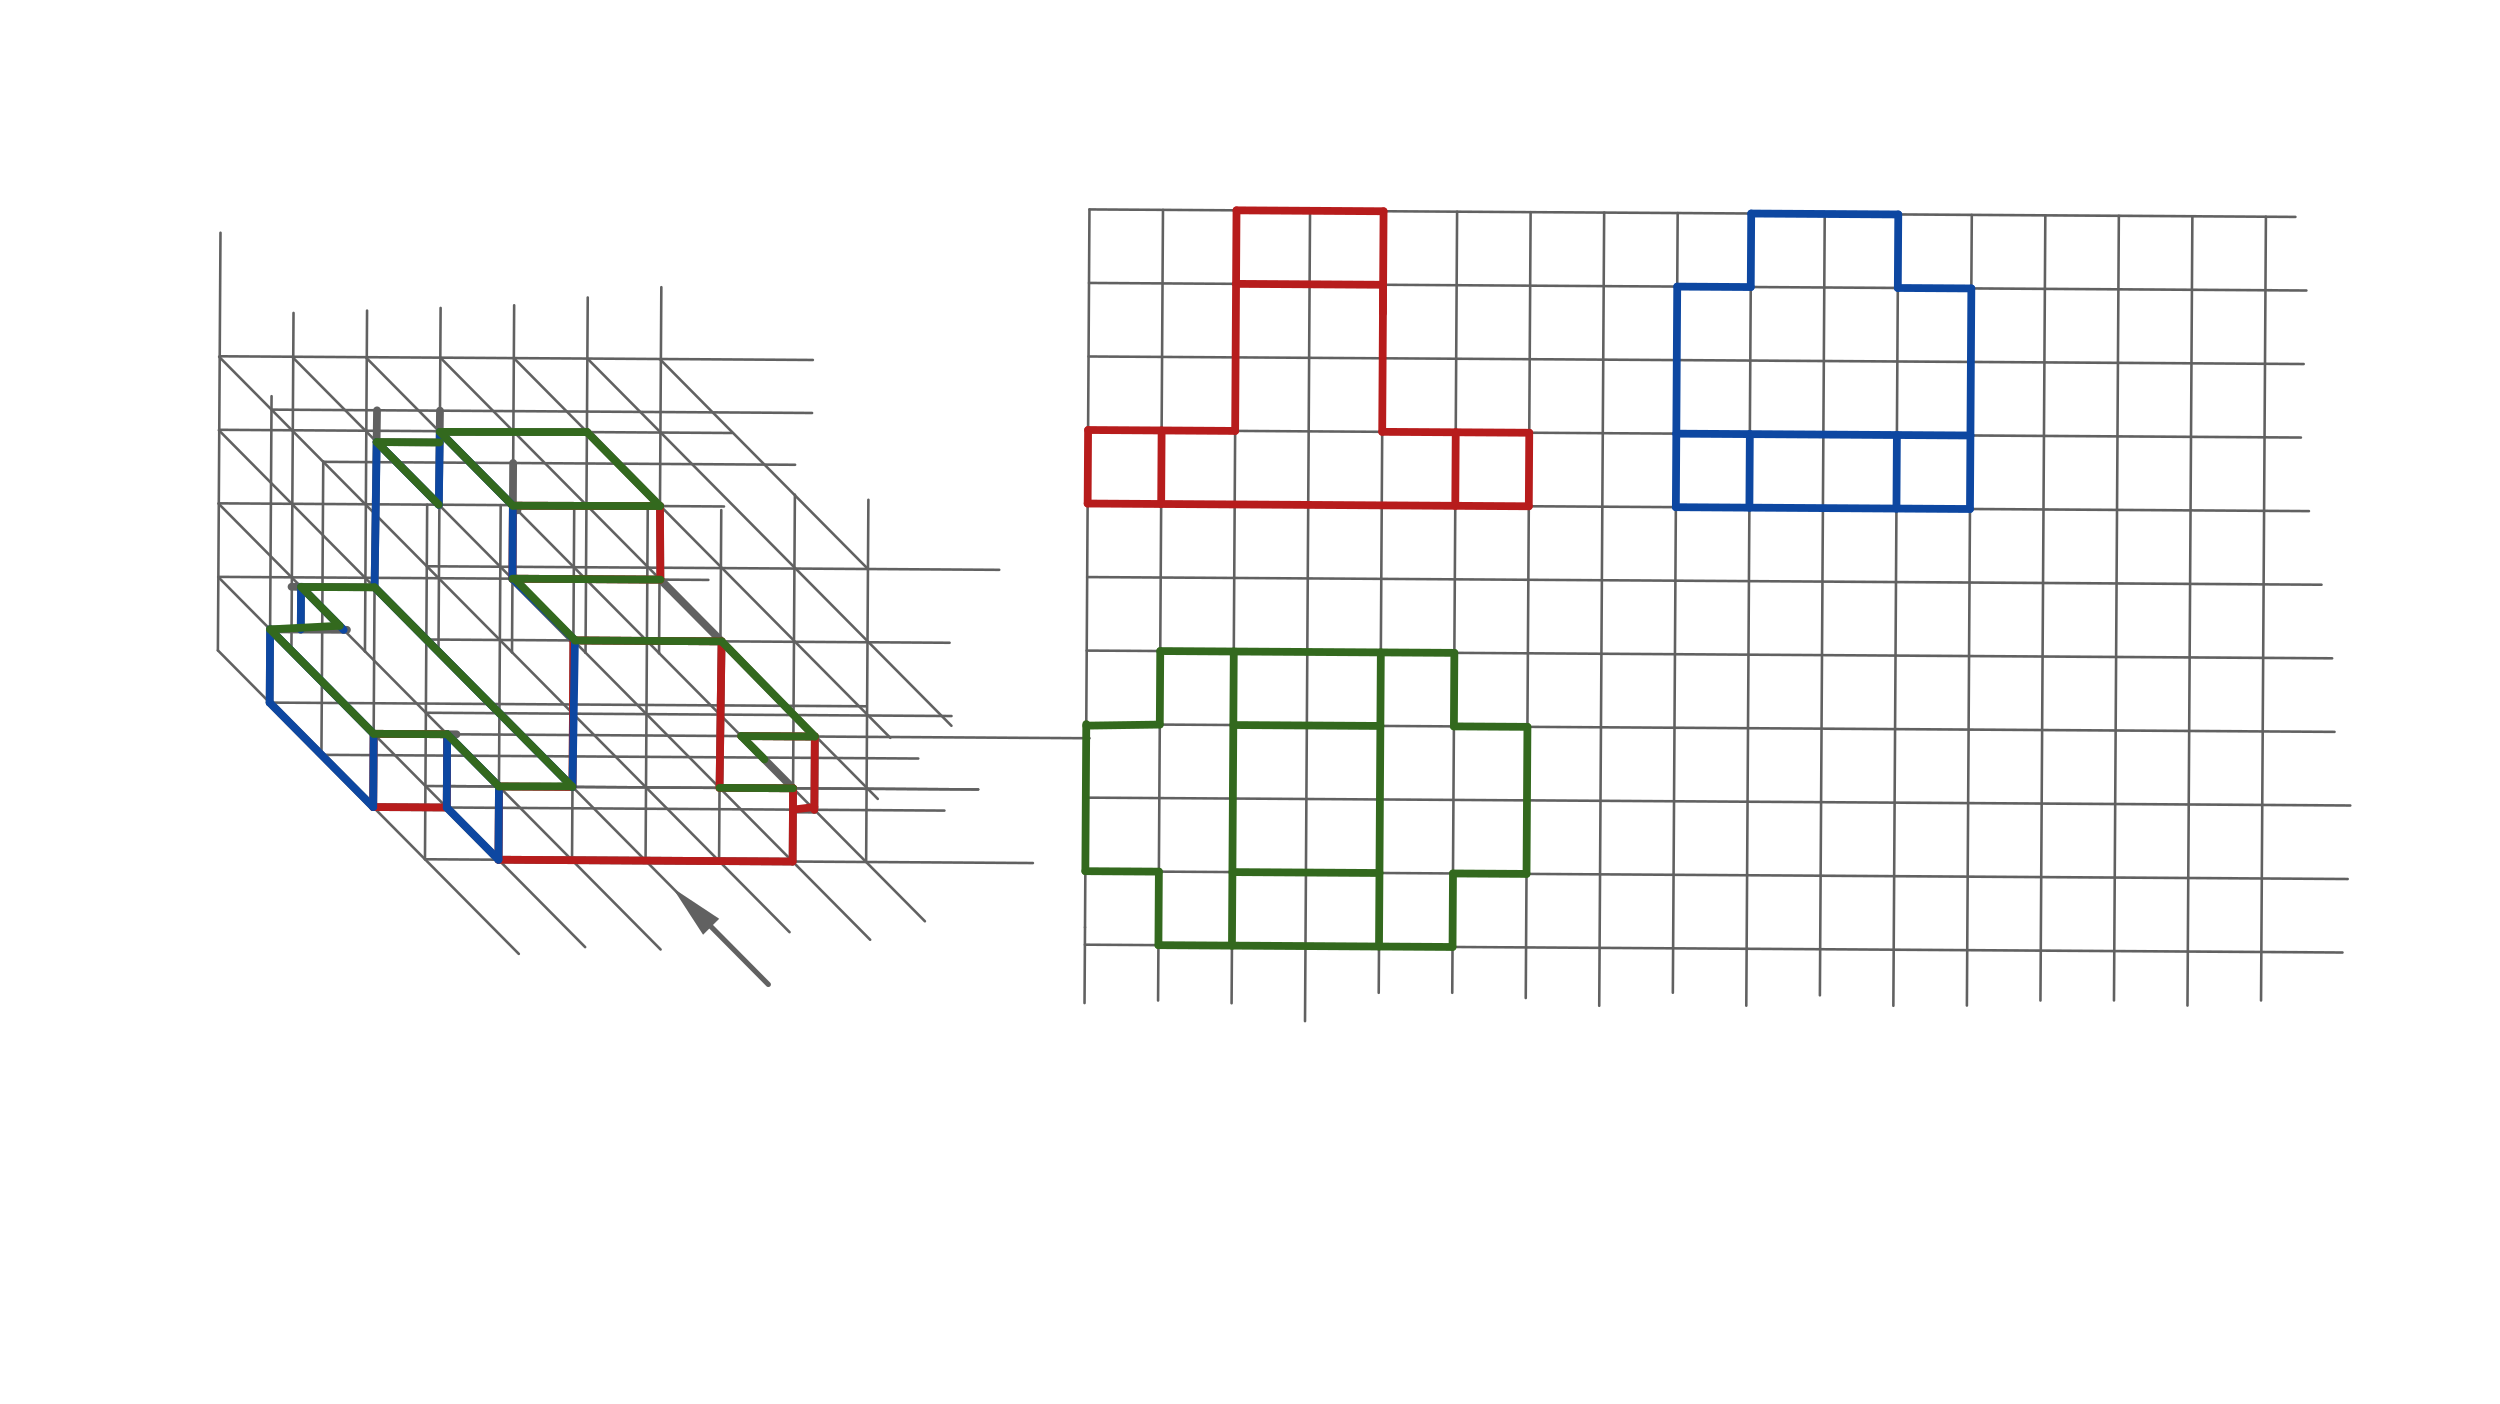 <svg xmlns="http://www.w3.org/2000/svg" class="svg--816" height="100%" preserveAspectRatio="xMidYMid meet" viewBox="0 0 963.78 541.417" width="100%"><defs><marker id="marker-arrow" markerHeight="16" markerUnits="userSpaceOnUse" markerWidth="24" orient="auto-start-reverse" refX="24" refY="4" viewBox="0 0 24 8"><path d="M 0 0 L 24 4 L 0 8 z" stroke="inherit"></path></marker></defs><g class="aux-layer--949"></g><g class="main-layer--75a"><g class="element--733"><line stroke="#616161" stroke-dasharray="none" stroke-linecap="round" stroke-width="1" x1="85" x2="84" y1="89.734" y2="250.734"></line></g><g class="element--733"><line stroke="#616161" stroke-dasharray="none" stroke-linecap="round" stroke-width="1" x1="200" x2="84" y1="367.734" y2="250.734"></line></g><g class="element--733"><line stroke="#616161" stroke-dasharray="none" stroke-linecap="round" stroke-width="1" x1="84.704" x2="313.36" y1="137.351" y2="138.771"></line></g><g class="element--733"><line stroke="#616161" stroke-dasharray="none" stroke-linecap="round" stroke-width="1" x1="112.346" x2="113.155" y1="250.91" y2="120.648"></line></g><g class="element--733"><line stroke="#616161" stroke-dasharray="none" stroke-linecap="round" stroke-width="1" x1="140.692" x2="141.508" y1="251.086" y2="119.744"></line></g><g class="element--733"><line stroke="#616161" stroke-dasharray="none" stroke-linecap="round" stroke-width="1" x1="169.038" x2="169.861" y1="251.263" y2="118.715"></line></g><g class="element--733"><line stroke="#616161" stroke-dasharray="none" stroke-linecap="round" stroke-width="1" x1="197.384" x2="198.214" y1="251.439" y2="117.692"></line></g><g class="element--733"><line stroke="#616161" stroke-dasharray="none" stroke-linecap="round" stroke-width="1" x1="225.73" x2="226.58" y1="251.615" y2="114.694"></line></g><g class="element--733"><line stroke="#616161" stroke-dasharray="none" stroke-linecap="round" stroke-width="1" x1="254.075" x2="254.952" y1="251.791" y2="110.715"></line></g><g class="element--733"><line stroke="#616161" stroke-dasharray="none" stroke-linecap="round" stroke-width="1" x1="163.831" x2="398.186" y1="331.254" y2="332.709"></line></g><g class="element--733"><line stroke="#616161" stroke-dasharray="none" stroke-linecap="round" stroke-width="1" x1="112.346" x2="225.578" y1="250.91" y2="365.119"></line></g><g class="element--733"><line stroke="#616161" stroke-dasharray="none" stroke-linecap="round" stroke-width="1" x1="140.692" x2="254.66" y1="251.086" y2="366.037"></line></g><g class="element--733"><line stroke="#616161" stroke-dasharray="none" stroke-linecap="round" stroke-width="1" x1="169.038" x2="282.759" y1="251.263" y2="365.964"></line></g><g class="element--733"><line stroke="#616161" stroke-dasharray="none" stroke-linecap="round" stroke-width="1" x1="197.384" x2="304.38" y1="251.439" y2="359.357"></line></g><g class="element--733"><line stroke="#616161" stroke-dasharray="none" stroke-linecap="round" stroke-width="1" x1="225.73" x2="335.454" y1="251.615" y2="362.285"></line></g><g class="element--733"><line stroke="#616161" stroke-dasharray="none" stroke-linecap="round" stroke-width="1" x1="254.075" x2="356.557" y1="251.791" y2="355.156"></line></g><g class="element--733"><line stroke="#616161" stroke-dasharray="none" stroke-linecap="round" stroke-width="1" x1="84.528" x2="282.173" y1="165.697" y2="166.924"></line></g><g class="element--733"><line stroke="#616161" stroke-dasharray="none" stroke-linecap="round" stroke-width="1" x1="84.352" x2="279.096" y1="194.043" y2="195.252"></line></g><g class="element--733"><line stroke="#616161" stroke-dasharray="none" stroke-linecap="round" stroke-width="1" x1="84.176" x2="273.069" y1="222.388" y2="223.562"></line></g><g class="element--733"><line stroke="#616161" stroke-dasharray="none" stroke-linecap="round" stroke-width="1" x1="143.873" x2="364.07" y1="311.124" y2="312.491"></line></g><g class="element--733"><line stroke="#616161" stroke-dasharray="none" stroke-linecap="round" stroke-width="1" x1="123.916" x2="353.99" y1="290.994" y2="292.423"></line></g><g class="element--733"><line stroke="#616161" stroke-dasharray="none" stroke-linecap="round" stroke-width="1" x1="103.958" x2="334.028" y1="270.864" y2="272.293"></line></g><g class="element--733"><line stroke="#616161" stroke-dasharray="none" stroke-linecap="round" stroke-width="1" x1="163.831" x2="164.68" y1="331.254" y2="194.541"></line></g><g class="element--733"><line stroke="#616161" stroke-dasharray="none" stroke-linecap="round" stroke-width="1" x1="192.177" x2="193.026" y1="331.43" y2="194.718"></line></g><g class="element--733"><line stroke="#616161" stroke-dasharray="none" stroke-linecap="round" stroke-width="1" x1="220.523" x2="221.372" y1="331.606" y2="194.894"></line></g><g class="element--733"><line stroke="#616161" stroke-dasharray="none" stroke-linecap="round" stroke-width="1" x1="248.869" x2="249.718" y1="331.782" y2="195.07"></line></g><g class="element--733"><line stroke="#616161" stroke-dasharray="none" stroke-linecap="round" stroke-width="1" x1="277.215" x2="278.055" y1="331.958" y2="196.66"></line></g><g class="element--733"><line stroke="#616161" stroke-dasharray="none" stroke-linecap="round" stroke-width="1" x1="305.561" x2="306.439" y1="332.134" y2="190.706"></line></g><g class="element--733"><line stroke="#616161" stroke-dasharray="none" stroke-linecap="round" stroke-width="1" x1="333.907" x2="334.774" y1="332.31" y2="192.689"></line></g><g class="element--733"><line stroke="#616161" stroke-dasharray="none" stroke-linecap="round" stroke-width="1" x1="112.346" x2="84.121" y1="250.91" y2="222.443"></line></g><g class="element--733"><line stroke="#616161" stroke-dasharray="none" stroke-linecap="round" stroke-width="1" x1="140.692" x2="84.243" y1="251.086" y2="194.151"></line></g><g class="element--733"><line stroke="#616161" stroke-dasharray="none" stroke-linecap="round" stroke-width="1" x1="169.038" x2="84.364" y1="251.263" y2="165.859"></line></g><g class="element--733"><line stroke="#616161" stroke-dasharray="none" stroke-linecap="round" stroke-width="1" x1="197.384" x2="84.486" y1="251.439" y2="137.567"></line></g><g class="element--733"><line stroke="#616161" stroke-dasharray="none" stroke-linecap="round" stroke-width="1" x1="225.73" x2="112.832" y1="251.615" y2="137.743"></line></g><g class="element--733"><line stroke="#616161" stroke-dasharray="none" stroke-linecap="round" stroke-width="1" x1="254.075" x2="141.178" y1="251.791" y2="137.92"></line></g><g class="element--733"><line stroke="#616161" stroke-dasharray="none" stroke-linecap="round" stroke-width="1" x1="169.742" x2="338.391" y1="137.879" y2="307.982"></line></g><g class="element--733"><line stroke="#616161" stroke-dasharray="none" stroke-linecap="round" stroke-width="1" x1="198.088" x2="343.221" y1="138.055" y2="284.439"></line></g><g class="element--733"><line stroke="#616161" stroke-dasharray="none" stroke-linecap="round" stroke-width="1" x1="226.434" x2="366.786" y1="138.231" y2="279.793"></line></g><g class="element--733"><line stroke="#616161" stroke-dasharray="none" stroke-linecap="round" stroke-width="1" x1="164.533" x2="385.205" y1="218.304" y2="219.675"></line></g><g class="element--733"><line stroke="#616161" stroke-dasharray="none" stroke-linecap="round" stroke-width="1" x1="164.357" x2="366.068" y1="246.542" y2="247.795"></line></g><g class="element--733"><line stroke="#616161" stroke-dasharray="none" stroke-linecap="round" stroke-width="1" x1="164.182" x2="366.809" y1="274.779" y2="276.038"></line></g><g class="element--733"><line stroke="#616161" stroke-dasharray="none" stroke-linecap="round" stroke-width="1" x1="164.006" x2="377.083" y1="303.016" y2="304.34"></line></g><g class="element--733"><line stroke="#616161" stroke-dasharray="none" stroke-linecap="round" stroke-width="1" x1="334.608" x2="254.561" y1="219.361" y2="138.624"></line></g><g class="element--733"><line stroke="#616161" stroke-dasharray="none" stroke-linecap="round" stroke-width="1" x1="103.958" x2="104.691" y1="270.864" y2="152.739"></line></g><g class="element--733"><line stroke="#616161" stroke-dasharray="none" stroke-linecap="round" stroke-width="1" x1="123.916" x2="124.618" y1="290.994" y2="177.889"></line></g><g class="element--733"><line stroke="#616161" stroke-dasharray="none" stroke-linecap="round" stroke-width="1" x1="143.873" x2="144.598" y1="311.124" y2="194.417"></line></g><g class="element--733"><line stroke="#616161" stroke-dasharray="none" stroke-linecap="round" stroke-width="1" x1="104.659" x2="313.053" y1="157.915" y2="159.209"></line></g><g class="element--733"><line stroke="#616161" stroke-dasharray="none" stroke-linecap="round" stroke-width="1" x1="124.617" x2="306.511" y1="178.045" y2="179.175"></line></g><g class="element--733"><line stroke="#616161" stroke-dasharray="none" stroke-linecap="round" stroke-width="3" x1="103.958" x2="104.133" y1="270.864" y2="242.627"></line></g><g class="element--733"><line stroke="#616161" stroke-dasharray="none" stroke-linecap="round" stroke-width="3" x1="144.049" x2="104.133" y1="282.887" y2="242.627"></line></g><g class="element--733"><line stroke="#616161" stroke-dasharray="none" stroke-linecap="round" stroke-width="3" x1="144.049" x2="143.873" y1="282.887" y2="311.124"></line></g><g class="element--733"><line stroke="#616161" stroke-dasharray="none" stroke-linecap="round" stroke-width="3" x1="103.958" x2="143.873" y1="270.864" y2="311.124"></line></g><g class="element--733"><line stroke="#616161" stroke-dasharray="none" stroke-linecap="round" stroke-width="3" x1="144.049" x2="175.992" y1="282.887" y2="283.085"></line></g><g class="element--733"><line stroke="#616161" stroke-dasharray="none" stroke-linecap="round" stroke-width="3" x1="143.873" x2="172.219" y1="311.124" y2="311.3"></line></g><g class="element--733"><line stroke="#616161" stroke-dasharray="none" stroke-linecap="round" stroke-width="3" x1="172.219" x2="172.395" y1="311.3" y2="283.063"></line></g><g class="element--733"><line stroke="#616161" stroke-dasharray="none" stroke-linecap="round" stroke-width="3" x1="172.395" x2="192.352" y1="283.063" y2="303.192"></line></g><g class="element--733"><line stroke="#616161" stroke-dasharray="none" stroke-linecap="round" stroke-width="3" x1="172.219" x2="192.177" y1="311.3" y2="331.43"></line></g><g class="element--733"><line stroke="#616161" stroke-dasharray="none" stroke-linecap="round" stroke-width="3" x1="192.352" x2="192.177" y1="303.192" y2="331.43"></line></g><g class="element--733"><line stroke="#616161" stroke-dasharray="none" stroke-linecap="round" stroke-width="3" x1="192.352" x2="220.698" y1="303.192" y2="303.368"></line></g><g class="element--733"><line stroke="#616161" stroke-dasharray="none" stroke-linecap="round" stroke-width="3" x1="277.39" x2="305.736" y1="303.721" y2="303.897"></line></g><g class="element--733"><line stroke="#616161" stroke-dasharray="none" stroke-linecap="round" stroke-width="3" x1="305.736" x2="305.561" y1="303.897" y2="332.134"></line></g><g class="element--733"><line stroke="#616161" stroke-dasharray="none" stroke-linecap="round" stroke-width="3" x1="192.177" x2="305.561" y1="331.43" y2="332.134"></line></g><g class="element--733"><line stroke="#616161" stroke-dasharray="none" stroke-linecap="round" stroke-width="3" x1="220.698" x2="144.399" y1="303.368" y2="226.412"></line></g><g class="element--733"><line stroke="#616161" stroke-dasharray="none" stroke-linecap="round" stroke-width="3" x1="104.133" x2="133.741" y1="242.627" y2="242.811"></line></g><g class="element--733"><line stroke="#616161" stroke-dasharray="none" stroke-linecap="round" stroke-width="3" x1="144.399" x2="112.39" y1="226.412" y2="226.213"></line></g><g class="element--733"><line stroke="#616161" stroke-dasharray="none" stroke-linecap="round" stroke-width="3" x1="132.479" x2="116.054" y1="242.803" y2="226.236"></line></g><g class="element--733"><line stroke="#616161" stroke-dasharray="none" stroke-linecap="round" stroke-width="3" x1="116.054" x2="115.951" y1="226.236" y2="242.7"></line></g><g class="element--733"><line stroke="#616161" stroke-dasharray="none" stroke-linecap="round" stroke-width="3" x1="277.39" x2="278.177" y1="303.721" y2="247.249"></line></g><g class="element--733"><line stroke="#616161" stroke-dasharray="none" stroke-linecap="round" stroke-width="3" x1="220.698" x2="221.049" y1="303.368" y2="246.894"></line></g><g class="element--733"><line stroke="#616161" stroke-dasharray="none" stroke-linecap="round" stroke-width="3" x1="221.049" x2="278.177" y1="246.894" y2="247.249"></line></g><g class="element--733"><line stroke="#616161" stroke-dasharray="none" stroke-linecap="round" stroke-width="3" x1="144.399" x2="145.072" y1="226.412" y2="178.111"></line></g><g class="element--733"><line stroke="#616161" stroke-dasharray="none" stroke-linecap="round" stroke-width="3" x1="145.072" x2="145.35" y1="178.172" y2="158.199"></line></g><g class="element--733"><line stroke="#616161" stroke-dasharray="none" stroke-linecap="round" stroke-width="3" x1="145.18" x2="169.172" y1="170.371" y2="194.569"></line></g><g class="element--733"><line stroke="#616161" stroke-dasharray="none" stroke-linecap="round" stroke-width="3" x1="221.049" x2="197.451" y1="246.894" y2="223.092"></line></g><g class="element--733"><line stroke="#616161" stroke-dasharray="none" stroke-linecap="round" stroke-width="3" x1="169.172" x2="169.615" y1="194.569" y2="158.318"></line></g><g class="element--733"><line stroke="#616161" stroke-dasharray="none" stroke-linecap="round" stroke-width="3" x1="197.548" x2="197.825" y1="223.19" y2="178.499"></line></g><g class="element--733"><line stroke="#616161" stroke-dasharray="none" stroke-linecap="round" stroke-width="3" x1="169.515" x2="199.488" y1="166.501" y2="196.733"></line></g><g class="element--733"><line stroke="#616161" stroke-dasharray="none" stroke-linecap="round" stroke-width="3" x1="169.515" x2="226.367" y1="166.501" y2="166.578"></line></g><g class="element--733"><line stroke="#616161" stroke-dasharray="none" stroke-linecap="round" stroke-width="3" x1="197.723" x2="254.646" y1="194.953" y2="195.1"></line></g><g class="element--733"><line stroke="#616161" stroke-dasharray="none" stroke-linecap="round" stroke-width="3" x1="226.367" x2="254.428" y1="166.578" y2="195.1"></line></g><g class="element--733"><line stroke="#616161" stroke-dasharray="none" stroke-linecap="round" stroke-width="3" x1="254.428" x2="254.579" y1="195.1" y2="223.447"></line></g><g class="element--733"><line stroke="#616161" stroke-dasharray="none" stroke-linecap="round" stroke-width="3" x1="197.548" x2="254.579" y1="223.093" y2="223.447"></line></g><g class="element--733"><line stroke="#616161" stroke-dasharray="none" stroke-linecap="round" stroke-width="3" x1="254.579" x2="278.177" y1="223.447" y2="247.249"></line></g><g class="element--733"><line stroke="#616161" stroke-dasharray="none" stroke-linecap="round" stroke-width="3" x1="145.221" x2="169.419" y1="170.412" y2="170.562"></line></g><g class="element--733"><line stroke="#616161" stroke-dasharray="none" stroke-linecap="round" stroke-width="1" x1="377.083" x2="172.27" y1="304.34" y2="303.068"></line></g><g class="element--733"><line stroke="#616161" stroke-dasharray="none" stroke-linecap="round" stroke-width="1" x1="172.395" x2="420.019" y1="283.063" y2="284.601"></line></g><g class="element--733"><line stroke="#616161" stroke-dasharray="none" stroke-linecap="round" stroke-width="3" x1="305.685" x2="313.949" y1="312.129" y2="312.18"></line></g><g class="element--733"><line stroke="#616161" stroke-dasharray="none" stroke-linecap="round" stroke-width="3" x1="313.949" x2="314.124" y1="312.18" y2="283.943"></line></g><g class="element--733"><line stroke="#616161" stroke-dasharray="none" stroke-linecap="round" stroke-width="3" x1="305.736" x2="285.778" y1="303.897" y2="283.767"></line></g><g class="element--733"><line stroke="#616161" stroke-dasharray="none" stroke-linecap="round" stroke-width="3" x1="285.778" x2="314.124" y1="283.767" y2="283.943"></line></g><g class="element--733"><line stroke="#616161" stroke-dasharray="none" stroke-linecap="round" stroke-width="3" x1="314.124" x2="278.177" y1="283.943" y2="247.249"></line></g><g class="element--733"><line stroke="#616161" stroke-dasharray="none" stroke-linecap="round" stroke-width="1" x1="420" x2="884.901" y1="80.734" y2="83.622"></line></g><g class="element--733"><line stroke="#616161" stroke-dasharray="none" stroke-linecap="round" stroke-width="1" x1="420" x2="418.281" y1="80.734" y2="357.488"></line></g><g class="element--733"><line stroke="#616161" stroke-dasharray="none" stroke-linecap="round" stroke-width="1" x1="418.281" x2="418.1" y1="357.488" y2="386.685"></line></g><g class="element--733"><line stroke="#616161" stroke-dasharray="none" stroke-linecap="round" stroke-width="1" x1="419.824" x2="889.129" y1="109.08" y2="111.995"></line></g><g class="element--733"><line stroke="#616161" stroke-dasharray="none" stroke-linecap="round" stroke-width="1" x1="419.648" x2="888.089" y1="137.426" y2="140.336"></line></g><g class="element--733"><line stroke="#616161" stroke-dasharray="none" stroke-linecap="round" stroke-width="1" x1="419.472" x2="887.019" y1="165.772" y2="168.676"></line></g><g class="element--733"><line stroke="#616161" stroke-dasharray="none" stroke-linecap="round" stroke-width="1" x1="419.296" x2="890.116" y1="194.118" y2="197.042"></line></g><g class="element--733"><line stroke="#616161" stroke-dasharray="none" stroke-linecap="round" stroke-width="1" x1="419.12" x2="894.958" y1="222.464" y2="225.419"></line></g><g class="element--733"><line stroke="#616161" stroke-dasharray="none" stroke-linecap="round" stroke-width="1" x1="418.944" x2="899.056" y1="250.81" y2="253.792"></line></g><g class="element--733"><line stroke="#616161" stroke-dasharray="none" stroke-linecap="round" stroke-width="1" x1="418.768" x2="899.979" y1="279.156" y2="282.145"></line></g><g class="element--733"><line stroke="#616161" stroke-dasharray="none" stroke-linecap="round" stroke-width="1" x1="418.592" x2="906.051" y1="307.502" y2="310.529"></line></g><g class="element--733"><line stroke="#616161" stroke-dasharray="none" stroke-linecap="round" stroke-width="1" x1="418.415" x2="905.049" y1="335.848" y2="338.87"></line></g><g class="element--733"><line stroke="#616161" stroke-dasharray="none" stroke-linecap="round" stroke-width="1" x1="418.239" x2="903.047" y1="364.193" y2="367.205"></line></g><g class="element--733"><line stroke="#616161" stroke-dasharray="none" stroke-linecap="round" stroke-width="1" x1="448.346" x2="446.453" y1="80.91" y2="385.706"></line></g><g class="element--733"><line stroke="#616161" stroke-dasharray="none" stroke-linecap="round" stroke-width="1" x1="476.692" x2="474.793" y1="81.086" y2="386.758"></line></g><g class="element--733"><line stroke="#616161" stroke-dasharray="none" stroke-linecap="round" stroke-width="1" x1="505.038" x2="503.097" y1="81.263" y2="393.654"></line></g><g class="element--733"><line stroke="#616161" stroke-dasharray="none" stroke-linecap="round" stroke-width="1" x1="533.384" x2="531.512" y1="81.439" y2="382.738"></line></g><g class="element--733"><line stroke="#616161" stroke-dasharray="none" stroke-linecap="round" stroke-width="1" x1="561.73" x2="559.859" y1="81.615" y2="382.734"></line></g><g class="element--733"><line stroke="#616161" stroke-dasharray="none" stroke-linecap="round" stroke-width="1" x1="590.075" x2="588.194" y1="81.791" y2="384.742"></line></g><g class="element--733"><line stroke="#616161" stroke-dasharray="none" stroke-linecap="round" stroke-width="1" x1="618.421" x2="616.522" y1="81.967" y2="387.738"></line></g><g class="element--733"><line stroke="#616161" stroke-dasharray="none" stroke-linecap="round" stroke-width="1" x1="646.767" x2="644.9" y1="82.143" y2="382.709"></line></g><g class="element--733"><line stroke="#616161" stroke-dasharray="none" stroke-linecap="round" stroke-width="1" x1="675.113" x2="673.216" y1="82.319" y2="387.698"></line></g><g class="element--733"><line stroke="#616161" stroke-dasharray="none" stroke-linecap="round" stroke-width="1" x1="703.459" x2="701.588" y1="82.495" y2="383.707"></line></g><g class="element--733"><line stroke="#616161" stroke-dasharray="none" stroke-linecap="round" stroke-width="1" x1="731.805" x2="729.91" y1="82.671" y2="387.734"></line></g><g class="element--733"><line stroke="#616161" stroke-dasharray="none" stroke-linecap="round" stroke-width="1" x1="760.151" x2="758.258" y1="82.847" y2="387.643"></line></g><g class="element--733"><line stroke="#616161" stroke-dasharray="none" stroke-linecap="round" stroke-width="1" x1="788.497" x2="786.617" y1="83.023" y2="385.707"></line></g><g class="element--733"><line stroke="#616161" stroke-dasharray="none" stroke-linecap="round" stroke-width="1" x1="816.843" x2="814.964" y1="83.199" y2="385.672"></line></g><g class="element--733"><line stroke="#616161" stroke-dasharray="none" stroke-linecap="round" stroke-width="1" x1="845.189" x2="843.299" y1="83.375" y2="387.649"></line></g><g class="element--733"><line stroke="#616161" stroke-dasharray="none" stroke-linecap="round" stroke-width="1" x1="873.535" x2="871.658" y1="83.551" y2="385.689"></line></g><g class="element--733"><line stroke="#616161" stroke-dasharray="none" stroke-linecap="round" stroke-width="2" x1="274.148" x2="296.199" y1="357.279" y2="379.52"></line><path d="M259.363,342.366 l21,4.375 l0,-8.75 z" fill="#616161" stroke="#616161" stroke-width="0" transform="rotate(45.246, 259.363, 342.366)"></path></g><g class="element--733"><line stroke="#B71C1C" stroke-dasharray="none" stroke-linecap="round" stroke-width="3" x1="143.873" x2="144.049" y1="311.124" y2="282.887"></line></g><g class="element--733"><line stroke="#B71C1C" stroke-dasharray="none" stroke-linecap="round" stroke-width="3" x1="144.049" x2="172.395" y1="282.887" y2="283.063"></line></g><g class="element--733"><line stroke="#B71C1C" stroke-dasharray="none" stroke-linecap="round" stroke-width="3" x1="172.395" x2="172.219" y1="283.063" y2="311.3"></line></g><g class="element--733"><line stroke="#B71C1C" stroke-dasharray="none" stroke-linecap="round" stroke-width="3" x1="143.873" x2="172.219" y1="311.124" y2="311.3"></line></g><g class="element--733"><line stroke="#B71C1C" stroke-dasharray="none" stroke-linecap="round" stroke-width="3" x1="419.296" x2="419.472" y1="194.118" y2="165.772"></line></g><g class="element--733"><line stroke="#B71C1C" stroke-dasharray="none" stroke-linecap="round" stroke-width="3" x1="419.472" x2="447.818" y1="165.772" y2="165.948"></line></g><g class="element--733"><line stroke="#B71C1C" stroke-dasharray="none" stroke-linecap="round" stroke-width="3" x1="419.296" x2="447.642" y1="194.118" y2="194.294"></line></g><g class="element--733"><line stroke="#B71C1C" stroke-dasharray="none" stroke-linecap="round" stroke-width="3" x1="447.642" x2="447.818" y1="194.294" y2="165.948"></line></g><g class="element--733"><line stroke="#B71C1C" stroke-dasharray="none" stroke-linecap="round" stroke-width="3" x1="192.177" x2="192.352" y1="331.43" y2="303.192"></line></g><g class="element--733"><line stroke="#B71C1C" stroke-dasharray="none" stroke-linecap="round" stroke-width="3" x1="192.352" x2="220.698" y1="303.192" y2="303.368"></line></g><g class="element--733"><line stroke="#B71C1C" stroke-dasharray="none" stroke-linecap="round" stroke-width="3" x1="220.698" x2="221.049" y1="303.368" y2="246.894"></line></g><g class="element--733"><line stroke="#B71C1C" stroke-dasharray="none" stroke-linecap="round" stroke-width="3" x1="221.049" x2="278.177" y1="246.894" y2="247.249"></line></g><g class="element--733"><line stroke="#B71C1C" stroke-dasharray="none" stroke-linecap="round" stroke-width="3" x1="278.177" x2="277.39" y1="247.249" y2="303.721"></line></g><g class="element--733"><line stroke="#B71C1C" stroke-dasharray="none" stroke-linecap="round" stroke-width="3" x1="277.39" x2="305.736" y1="303.721" y2="303.897"></line></g><g class="element--733"><line stroke="#B71C1C" stroke-dasharray="none" stroke-linecap="round" stroke-width="3" x1="305.736" x2="305.561" y1="303.897" y2="332.134"></line></g><g class="element--733"><line stroke="#B71C1C" stroke-dasharray="none" stroke-linecap="round" stroke-width="3" x1="305.561" x2="192.177" y1="332.134" y2="331.43"></line></g><g class="element--733"><line stroke="#B71C1C" stroke-dasharray="none" stroke-linecap="round" stroke-width="3" x1="447.818" x2="476.164" y1="165.948" y2="166.124"></line></g><g class="element--733"><line stroke="#B71C1C" stroke-dasharray="none" stroke-linecap="round" stroke-width="3" x1="476.164" x2="476.516" y1="166.124" y2="109.432"></line></g><g class="element--733"><line stroke="#B71C1C" stroke-dasharray="none" stroke-linecap="round" stroke-width="3" x1="476.516" x2="533.208" y1="109.432" y2="109.785"></line></g><g class="element--733"><line stroke="#B71C1C" stroke-dasharray="none" stroke-linecap="round" stroke-width="3" x1="533.208" x2="532.855" y1="109.785" y2="166.476"></line></g><g class="element--733"><line stroke="#B71C1C" stroke-dasharray="none" stroke-linecap="round" stroke-width="3" x1="532.855" x2="561.201" y1="166.476" y2="166.652"></line></g><g class="element--733"><line stroke="#B71C1C" stroke-dasharray="none" stroke-linecap="round" stroke-width="3" x1="561.201" x2="561.025" y1="166.652" y2="194.998"></line></g><g class="element--733"><line stroke="#B71C1C" stroke-dasharray="none" stroke-linecap="round" stroke-width="3" x1="561.025" x2="447.642" y1="194.998" y2="194.294"></line></g><g class="element--733"><line stroke="#B71C1C" stroke-dasharray="none" stroke-linecap="round" stroke-width="3" x1="285.778" x2="314.124" y1="283.767" y2="283.943"></line></g><g class="element--733"><line stroke="#B71C1C" stroke-dasharray="none" stroke-linecap="round" stroke-width="3" x1="314.124" x2="313.949" y1="283.943" y2="312.18"></line></g><g class="element--733"><line stroke="#B71C1C" stroke-dasharray="none" stroke-linecap="round" stroke-width="3" x1="313.955" x2="305.685" y1="311.104" y2="312.129"></line></g><g class="element--733"><line stroke="#B71C1C" stroke-dasharray="none" stroke-linecap="round" stroke-width="3" x1="561.201" x2="589.547" y1="166.652" y2="166.828"></line></g><g class="element--733"><line stroke="#B71C1C" stroke-dasharray="none" stroke-linecap="round" stroke-width="3" x1="589.547" x2="589.371" y1="166.828" y2="195.174"></line></g><g class="element--733"><line stroke="#B71C1C" stroke-dasharray="none" stroke-linecap="round" stroke-width="3" x1="589.371" x2="561.025" y1="195.174" y2="194.998"></line></g><g class="element--733"><line stroke="#B71C1C" stroke-dasharray="none" stroke-linecap="round" stroke-width="3" x1="197.559" x2="197.723" y1="223.201" y2="194.953"></line></g><g class="element--733"><line stroke="#B71C1C" stroke-dasharray="none" stroke-linecap="round" stroke-width="3" x1="197.723" x2="254.428" y1="194.953" y2="195.1"></line></g><g class="element--733"><line stroke="#B71C1C" stroke-dasharray="none" stroke-linecap="round" stroke-width="3" x1="254.428" x2="254.579" y1="195.1" y2="223.447"></line></g><g class="element--733"><line stroke="#B71C1C" stroke-dasharray="none" stroke-linecap="round" stroke-width="3" x1="197.56" x2="254.579" y1="223.093" y2="223.447"></line></g><g class="element--733"><line stroke="#B71C1C" stroke-dasharray="none" stroke-linecap="round" stroke-width="3" x1="476.516" x2="476.692" y1="109.432" y2="81.086"></line></g><g class="element--733"><line stroke="#B71C1C" stroke-dasharray="none" stroke-linecap="round" stroke-width="3" x1="476.692" x2="533.384" y1="81.086" y2="81.439"></line></g><g class="element--733"><line stroke="#B71C1C" stroke-dasharray="none" stroke-linecap="round" stroke-width="3" x1="533.384" x2="533.14" y1="81.439" y2="120.729"></line></g><g class="element--733"><line stroke="#0D47A1" stroke-dasharray="none" stroke-linecap="round" stroke-width="3" x1="103.958" x2="104.133" y1="270.864" y2="242.627"></line></g><g class="element--733"><line stroke="#0D47A1" stroke-dasharray="none" stroke-linecap="round" stroke-width="3" x1="104.133" x2="144.049" y1="242.627" y2="282.887"></line></g><g class="element--733"><line stroke="#0D47A1" stroke-dasharray="none" stroke-linecap="round" stroke-width="3" x1="144.049" x2="143.873" y1="282.887" y2="311.124"></line></g><g class="element--733"><line stroke="#0D47A1" stroke-dasharray="none" stroke-linecap="round" stroke-width="3" x1="103.958" x2="143.873" y1="270.864" y2="311.124"></line></g><g class="element--733"><line stroke="#0D47A1" stroke-dasharray="none" stroke-linecap="round" stroke-width="3" x1="674.409" x2="674.585" y1="195.703" y2="167.357"></line></g><g class="element--733"><line stroke="#0D47A1" stroke-dasharray="none" stroke-linecap="round" stroke-width="3" x1="674.585" x2="731.277" y1="167.357" y2="167.709"></line></g><g class="element--733"><line stroke="#0D47A1" stroke-dasharray="none" stroke-linecap="round" stroke-width="3" x1="731.277" x2="731.101" y1="167.709" y2="196.055"></line></g><g class="element--733"><line stroke="#0D47A1" stroke-dasharray="none" stroke-linecap="round" stroke-width="3" x1="674.409" x2="731.101" y1="195.703" y2="196.055"></line></g><g class="element--733"><line stroke="#0D47A1" stroke-dasharray="none" stroke-linecap="round" stroke-width="3" x1="132.479" x2="116.054" y1="242.803" y2="226.236"></line></g><g class="element--733"><line stroke="#0D47A1" stroke-dasharray="none" stroke-linecap="round" stroke-width="3" x1="116.054" x2="115.951" y1="226.236" y2="242.7"></line></g><g class="element--733"><line stroke="#0D47A1" stroke-dasharray="none" stroke-linecap="round" stroke-width="3" x1="674.585" x2="646.239" y1="167.357" y2="167.181"></line></g><g class="element--733"><line stroke="#0D47A1" stroke-dasharray="none" stroke-linecap="round" stroke-width="3" x1="646.239" x2="646.063" y1="167.181" y2="195.527"></line></g><g class="element--733"><line stroke="#0D47A1" stroke-dasharray="none" stroke-linecap="round" stroke-width="3" x1="646.063" x2="674.409" y1="195.527" y2="195.703"></line></g><g class="element--733"><line stroke="#0D47A1" stroke-dasharray="none" stroke-linecap="round" stroke-width="3" x1="172.395" x2="192.352" y1="283.063" y2="303.192"></line></g><g class="element--733"><line stroke="#0D47A1" stroke-dasharray="none" stroke-linecap="round" stroke-width="3" x1="192.352" x2="192.177" y1="303.192" y2="331.43"></line></g><g class="element--733"><line stroke="#0D47A1" stroke-dasharray="none" stroke-linecap="round" stroke-width="3" x1="192.177" x2="172.219" y1="331.43" y2="311.3"></line></g><g class="element--733"><line stroke="#0D47A1" stroke-dasharray="none" stroke-linecap="round" stroke-width="3" x1="172.219" x2="172.395" y1="311.3" y2="283.063"></line></g><g class="element--733"><line stroke="#0D47A1" stroke-dasharray="none" stroke-linecap="round" stroke-width="3" x1="731.277" x2="759.623" y1="167.709" y2="167.885"></line></g><g class="element--733"><line stroke="#0D47A1" stroke-dasharray="none" stroke-linecap="round" stroke-width="3" x1="759.623" x2="759.447" y1="167.885" y2="196.231"></line></g><g class="element--733"><line stroke="#0D47A1" stroke-dasharray="none" stroke-linecap="round" stroke-width="3" x1="759.447" x2="731.101" y1="196.231" y2="196.055"></line></g><g class="element--733"><line stroke="#0D47A1" stroke-dasharray="none" stroke-linecap="round" stroke-width="3" x1="144.399" x2="145.221" y1="226.412" y2="170.412"></line></g><g class="element--733"><line stroke="#0D47A1" stroke-dasharray="none" stroke-linecap="round" stroke-width="3" x1="145.221" x2="169.172" y1="170.412" y2="194.569"></line></g><g class="element--733"><line stroke="#0D47A1" stroke-dasharray="none" stroke-linecap="round" stroke-width="3" x1="169.172" x2="169.564" y1="194.569" y2="166.501"></line></g><g class="element--733"><line stroke="#0D47A1" stroke-dasharray="none" stroke-linecap="round" stroke-width="3" x1="169.564" x2="197.723" y1="166.501" y2="194.953"></line></g><g class="element--733"><line stroke="#0D47A1" stroke-dasharray="none" stroke-linecap="round" stroke-width="3" x1="197.723" x2="197.56" y1="194.953" y2="223.093"></line></g><g class="element--733"><line stroke="#0D47A1" stroke-dasharray="none" stroke-linecap="round" stroke-width="3" x1="197.56" x2="221.642" y1="223.093" y2="246.897"></line></g><g class="element--733"><line stroke="#0D47A1" stroke-dasharray="none" stroke-linecap="round" stroke-width="3" x1="221.642" x2="220.698" y1="246.897" y2="303.368"></line></g><g class="element--733"><line stroke="#0D47A1" stroke-dasharray="none" stroke-linecap="round" stroke-width="3" x1="144.399" x2="220.698" y1="226.412" y2="303.368"></line></g><g class="element--733"><line stroke="#0D47A1" stroke-dasharray="none" stroke-linecap="round" stroke-width="3" x1="646.239" x2="646.591" y1="167.181" y2="110.489"></line></g><g class="element--733"><line stroke="#0D47A1" stroke-dasharray="none" stroke-linecap="round" stroke-width="3" x1="646.591" x2="674.937" y1="110.489" y2="110.665"></line></g><g class="element--733"><line stroke="#0D47A1" stroke-dasharray="none" stroke-linecap="round" stroke-width="3" x1="674.937" x2="675.113" y1="110.665" y2="82.319"></line></g><g class="element--733"><line stroke="#0D47A1" stroke-dasharray="none" stroke-linecap="round" stroke-width="3" x1="675.113" x2="731.805" y1="82.319" y2="82.671"></line></g><g class="element--733"><line stroke="#0D47A1" stroke-dasharray="none" stroke-linecap="round" stroke-width="3" x1="731.805" x2="731.629" y1="82.671" y2="111.017"></line></g><g class="element--733"><line stroke="#0D47A1" stroke-dasharray="none" stroke-linecap="round" stroke-width="3" x1="731.629" x2="759.975" y1="111.017" y2="111.193"></line></g><g class="element--733"><line stroke="#0D47A1" stroke-dasharray="none" stroke-linecap="round" stroke-width="3" x1="759.975" x2="759.623" y1="111.193" y2="167.885"></line></g><g class="element--733"><line stroke="#33691E" stroke-dasharray="none" stroke-linecap="round" stroke-width="3" x1="144.049" x2="104.133" y1="282.887" y2="242.627"></line></g><g class="element--733"><line stroke="#33691E" stroke-dasharray="none" stroke-linecap="round" stroke-width="3" x1="104.133" x2="130.92" y1="242.627" y2="241.231"></line></g><g class="element--733"><line stroke="#33691E" stroke-dasharray="none" stroke-linecap="round" stroke-width="3" x1="130.92" x2="116.054" y1="241.231" y2="226.236"></line></g><g class="element--733"><line stroke="#33691E" stroke-dasharray="none" stroke-linecap="round" stroke-width="3" x1="116.109" x2="144.399" y1="226.291" y2="226.412"></line></g><g class="element--733"><line stroke="#33691E" stroke-dasharray="none" stroke-linecap="round" stroke-width="3" x1="144.399" x2="220.698" y1="226.412" y2="303.368"></line></g><g class="element--733"><line stroke="#33691E" stroke-dasharray="none" stroke-linecap="round" stroke-width="3" x1="220.456" x2="192.352" y1="303.124" y2="303.192"></line></g><g class="element--733"><line stroke="#33691E" stroke-dasharray="none" stroke-linecap="round" stroke-width="3" x1="192.352" x2="172.395" y1="303.192" y2="283.063"></line></g><g class="element--733"><line stroke="#33691E" stroke-dasharray="none" stroke-linecap="round" stroke-width="3" x1="172.395" x2="144.049" y1="283.063" y2="282.887"></line></g><g class="element--733"><line stroke="#33691E" stroke-dasharray="none" stroke-linecap="round" stroke-width="3" x1="418.415" x2="418.768" y1="335.848" y2="279.156"></line></g><g class="element--733"><line stroke="#33691E" stroke-dasharray="none" stroke-linecap="round" stroke-width="3" x1="418.764" x2="447.113" y1="279.747" y2="279.332"></line></g><g class="element--733"><line stroke="#33691E" stroke-dasharray="none" stroke-linecap="round" stroke-width="3" x1="447.113" x2="447.29" y1="279.332" y2="250.986"></line></g><g class="element--733"><line stroke="#33691E" stroke-dasharray="none" stroke-linecap="round" stroke-width="3" x1="447.29" x2="475.635" y1="250.986" y2="251.162"></line></g><g class="element--733"><line stroke="#33691E" stroke-dasharray="none" stroke-linecap="round" stroke-width="3" x1="475.635" x2="474.931" y1="251.162" y2="364.546"></line></g><g class="element--733"><line stroke="#33691E" stroke-dasharray="none" stroke-linecap="round" stroke-width="3" x1="418.415" x2="446.761" y1="335.848" y2="336.024"></line></g><g class="element--733"><line stroke="#33691E" stroke-dasharray="none" stroke-linecap="round" stroke-width="3" x1="446.761" x2="446.585" y1="336.024" y2="364.37"></line></g><g class="element--733"><line stroke="#33691E" stroke-dasharray="none" stroke-linecap="round" stroke-width="3" x1="446.585" x2="474.931" y1="364.37" y2="364.546"></line></g><g class="element--733"><line stroke="#33691E" stroke-dasharray="none" stroke-linecap="round" stroke-width="3" x1="169.172" x2="145.221" y1="194.569" y2="170.412"></line></g><g class="element--733"><line stroke="#33691E" stroke-dasharray="none" stroke-linecap="round" stroke-width="3" x1="145.235" x2="169.447" y1="170.426" y2="170.576"></line></g><g class="element--733"><line stroke="#33691E" stroke-dasharray="none" stroke-linecap="round" stroke-width="3" x1="475.635" x2="532.327" y1="251.162" y2="251.514"></line></g><g class="element--733"><line stroke="#33691E" stroke-dasharray="none" stroke-linecap="round" stroke-width="3" x1="475.459" x2="532.151" y1="279.508" y2="279.86"></line></g><g class="element--733"><line stroke="#33691E" stroke-dasharray="none" stroke-linecap="round" stroke-width="3" x1="532.151" x2="532.327" y1="279.86" y2="251.514"></line></g><g class="element--733"><line stroke="#33691E" stroke-dasharray="none" stroke-linecap="round" stroke-width="3" x1="169.564" x2="197.723" y1="166.501" y2="194.953"></line></g><g class="element--733"><line stroke="#33691E" stroke-dasharray="none" stroke-linecap="round" stroke-width="3" x1="169.564" x2="226.367" y1="166.501" y2="166.578"></line></g><g class="element--733"><line stroke="#33691E" stroke-dasharray="none" stroke-linecap="round" stroke-width="3" x1="226.258" x2="254.428" y1="166.577" y2="195.1"></line></g><g class="element--733"><line stroke="#33691E" stroke-dasharray="none" stroke-linecap="round" stroke-width="3" x1="197.723" x2="254.428" y1="194.953" y2="195.1"></line></g><g class="element--733"><line stroke="#33691E" stroke-dasharray="none" stroke-linecap="round" stroke-width="3" x1="475.107" x2="531.799" y1="336.2" y2="336.552"></line></g><g class="element--733"><line stroke="#33691E" stroke-dasharray="none" stroke-linecap="round" stroke-width="3" x1="531.799" x2="532.151" y1="336.552" y2="279.86"></line></g><g class="element--733"><line stroke="#33691E" stroke-dasharray="none" stroke-linecap="round" stroke-width="3" x1="197.56" x2="254.579" y1="223.093" y2="223.447"></line></g><g class="element--733"><line stroke="#33691E" stroke-dasharray="none" stroke-linecap="round" stroke-width="3" x1="278.177" x2="221.642" y1="247.249" y2="246.897"></line></g><g class="element--733"><line stroke="#33691E" stroke-dasharray="none" stroke-linecap="round" stroke-width="3" x1="221.772" x2="198.394" y1="246.898" y2="223.098"></line></g><g class="element--733"><line stroke="#33691E" stroke-dasharray="none" stroke-linecap="round" stroke-width="3" x1="474.931" x2="531.623" y1="364.546" y2="364.898"></line></g><g class="element--733"><line stroke="#33691E" stroke-dasharray="none" stroke-linecap="round" stroke-width="3" x1="531.623" x2="531.799" y1="364.898" y2="336.552"></line></g><g class="element--733"><line stroke="#33691E" stroke-dasharray="none" stroke-linecap="round" stroke-width="3" x1="277.39" x2="305.736" y1="303.721" y2="303.897"></line></g><g class="element--733"><line stroke="#33691E" stroke-dasharray="none" stroke-linecap="round" stroke-width="3" x1="294.7" x2="285.778" y1="292.765" y2="283.767"></line></g><g class="element--733"><line stroke="#33691E" stroke-dasharray="none" stroke-linecap="round" stroke-width="3" x1="285.778" x2="314.124" y1="283.767" y2="283.943"></line></g><g class="element--733"><line stroke="#33691E" stroke-dasharray="none" stroke-linecap="round" stroke-width="3" x1="314.124" x2="278.177" y1="283.943" y2="247.249"></line></g><g class="element--733"><line stroke="#33691E" stroke-dasharray="none" stroke-linecap="round" stroke-width="3" x1="531.623" x2="559.969" y1="364.898" y2="365.074"></line></g><g class="element--733"><line stroke="#33691E" stroke-dasharray="none" stroke-linecap="round" stroke-width="3" x1="559.969" x2="560.145" y1="365.074" y2="336.728"></line></g><g class="element--733"><line stroke="#33691E" stroke-dasharray="none" stroke-linecap="round" stroke-width="3" x1="560.145" x2="588.491" y1="336.728" y2="336.904"></line></g><g class="element--733"><line stroke="#33691E" stroke-dasharray="none" stroke-linecap="round" stroke-width="3" x1="588.491" x2="588.843" y1="336.904" y2="280.212"></line></g><g class="element--733"><line stroke="#33691E" stroke-dasharray="none" stroke-linecap="round" stroke-width="3" x1="588.843" x2="560.497" y1="280.212" y2="280.036"></line></g><g class="element--733"><line stroke="#33691E" stroke-dasharray="none" stroke-linecap="round" stroke-width="3" x1="560.497" x2="560.673" y1="280.036" y2="251.69"></line></g><g class="element--733"><line stroke="#33691E" stroke-dasharray="none" stroke-linecap="round" stroke-width="3" x1="560.673" x2="532.327" y1="251.69" y2="251.514"></line></g></g><g class="snaps-layer--ac6"></g><g class="temp-layer--52d"></g></svg>